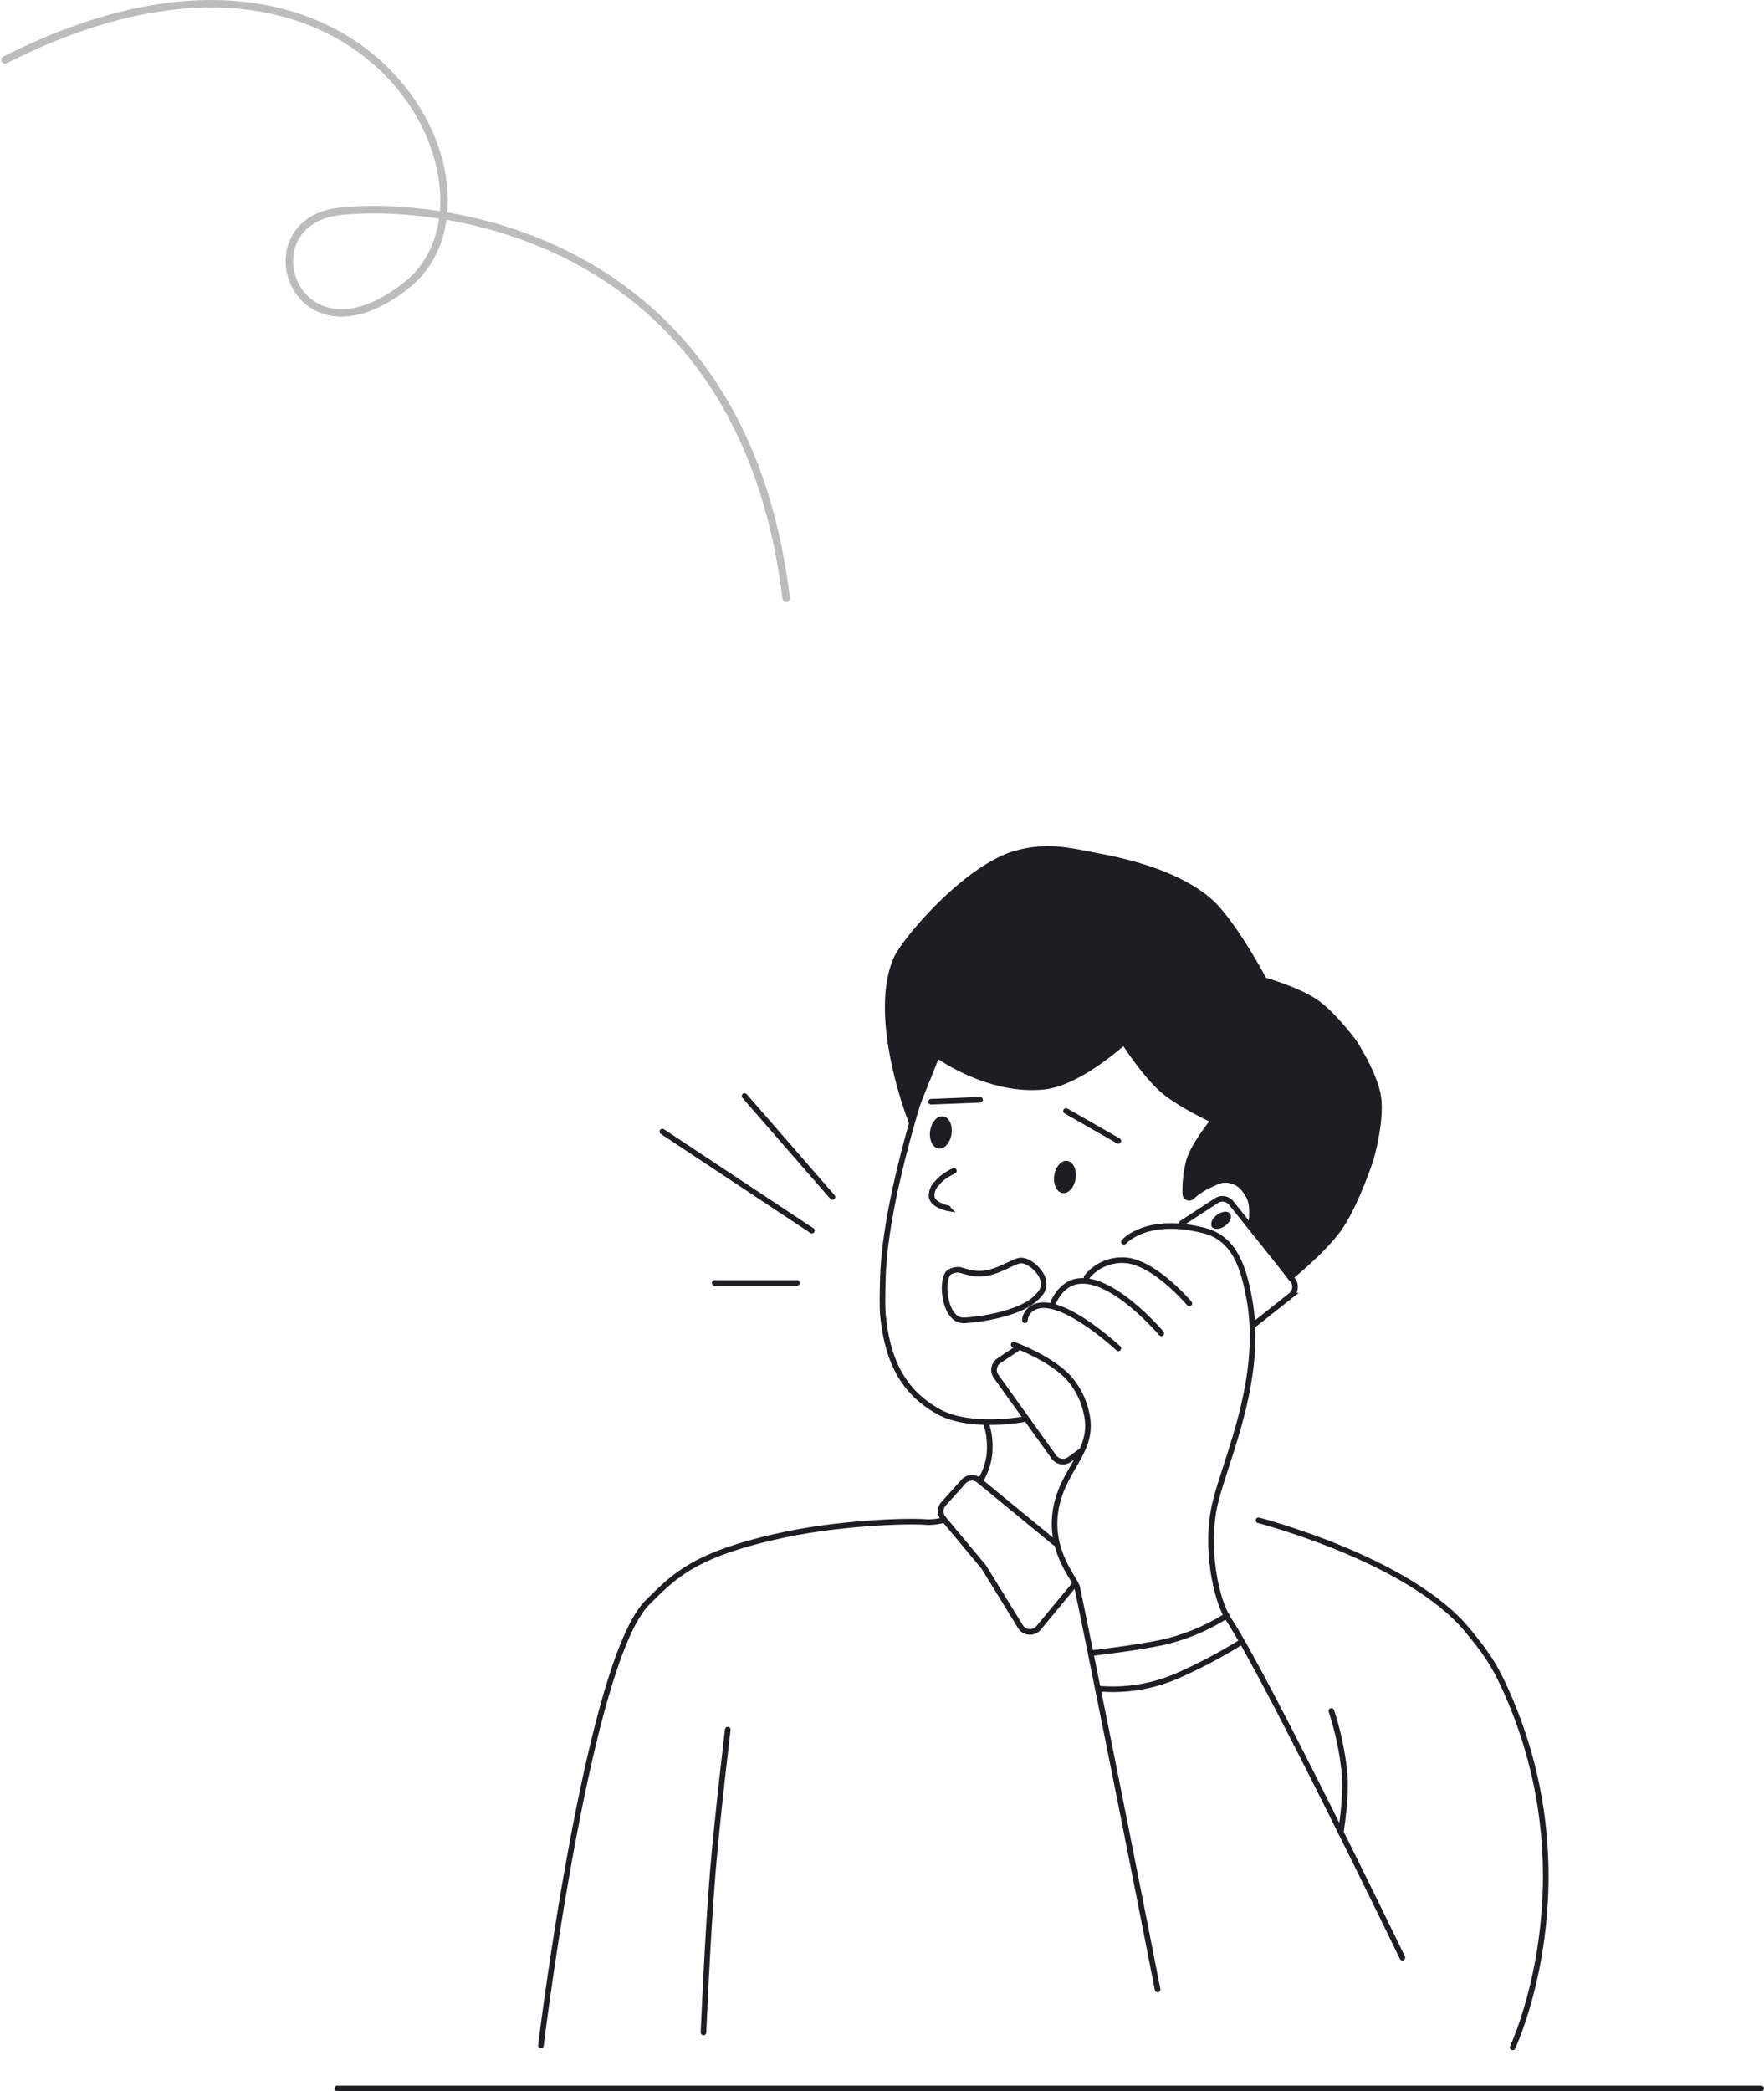 <svg xmlns="http://www.w3.org/2000/svg" width="471.971" height="559.462" viewBox="0 0 471.971 559.462"><g id="calling-person_" data-name="calling-person]" transform="translate(1.344 1.007)"><path id="Path_26886" data-name="Path 26886" d="M470.877,186.845c-11.5-95.5-89.662-106.539-119.19-103.544-26.048,2.642-12.226,43.912,17.932,19.517s-10.995-109.041-107.743-60" transform="translate(-261.876 -27.795)" fill="none" stroke="#bcbcbc" stroke-linecap="round" stroke-linejoin="round" stroke-width="2"></path><path id="Path_26887" data-name="Path 26887" d="M116.474,309l-7,17.5s-10.7-27.1-4-43c2.106-5,19-25,32.5-28.5,8.514-2.208,13.859-.641,22.5,1,11.791,2.238,21.92,6,28.5,11.5s15,21.5,15,21.5,9.133,2.581,14,6c4.634,3.255,10,10.5,10,10.5s5.5,8.376,6.5,14.5c1.081,6.6-2,17-2,17s-3.9,12.016-8.5,18.5c-4.155,5.855-13,13-13,13l-10.5-14s.876-4.907-.5-7.5c-1.3-2.451-2.757-4.077-5.5-4.5-2.2-.34-3.457.616-5.5,1.5a18.58,18.58,0,0,0-4.358,2.964,1.026,1.026,0,0,1-1.716-.711A30.594,30.594,0,0,1,183.974,337c1.587-4.555,6.5-10.5,6.5-10.5s-8.843-4.017-13.5-8c-4.96-4.242-10.5-13-10.5-13s-11.932,11.043-21.5,12C129.974,319,116.474,309,116.474,309Z" transform="translate(132.903 -27.795)" fill="#1d1e22" stroke="#1d1e22" stroke-width="1.5"></path><path id="Path_26888" data-name="Path 26888" d="M187,332l-14-8" transform="translate(110.877 -27.795)" fill="none" stroke="#1d1e22" stroke-linecap="round" stroke-width="1.5"></path><path id="Path_26889" data-name="Path 26889" d="M223.106,321,210,321.52" transform="translate(37.771 -27.795)" fill="none" stroke="#1d1e22" stroke-linecap="round" stroke-width="1.5"></path><ellipse id="Ellipse_1705" data-name="Ellipse 1705" cx="2.888" cy="4.35" rx="2.888" ry="4.35" transform="translate(285.813 318.575) rotate(-171.602)" fill="#1d1e22"></ellipse><ellipse id="Ellipse_1706" data-name="Ellipse 1706" cx="2.888" cy="4.35" rx="2.888" ry="4.35" transform="translate(252.607 306.658) rotate(-171.602)" fill="#1d1e22"></ellipse><path id="Path_26890" data-name="Path 26890" d="M221.415,350c-.013-.053-.179-.035-.215-.041a6.232,6.232,0,0,1-1.27-.388c-1.169-.464-2.641-1.212-2.89-2.639a4.69,4.69,0,0,1,1.415-3.586,10.663,10.663,0,0,1,2.1-1.944A24.155,24.155,0,0,1,223,340" transform="translate(30.877 -27.795)" fill="none" stroke="#1d1e22" stroke-linecap="round" stroke-width="1.5"></path><path id="Path_26891" data-name="Path 26891" d="M202.979,367.5c4.5-.278,8.5-3.5,10.5-3.5,2.5,0,6,3.5,6,6,0,1.852-.457,2.456-2,4-4.5,4.5-16.5,6-19.5,6-5.33,0-6.183-11.891-3.5-13a4.413,4.413,0,0,1,2.5-.5C198.979,367,200.438,367.656,202.979,367.5Z" transform="translate(58.398 -27.795)" fill="none" stroke="#1d1e22" stroke-linecap="round" stroke-width="1.5"></path><path id="Path_26892" data-name="Path 26892" d="M145.226,381l9.636-7.628a3,3,0,0,0,.48-4.227l-16.415-20.519a3,3,0,0,0-3.982-.639L125.726,354" transform="translate(189.151 -27.795)" fill="none" stroke="#1d1e22" stroke-linecap="round" stroke-width="1.5"></path><ellipse id="Ellipse_1707" data-name="Ellipse 1707" cx="3" cy="1.835" rx="3" ry="1.835" transform="translate(328.879 325.179) rotate(144.13)" fill="#1d1e22"></ellipse><path id="Path_26893" data-name="Path 26893" d="M97,359s6-7,21.5-3c8.18,2.111,10.5,10,12,18,3.975,21.2-6,42.5-9,54.5-2.993,11.972.149,26.473,3.5,31.5,10,15,46.5,90.5,46.5,90.5" transform="translate(202.377 -27.795)" fill="none" stroke="#1d1e22" stroke-linecap="round" stroke-width="1.5"></path><path id="Path_26894" data-name="Path 26894" d="M162.5,386.5s11.837,4.293,16,10.5a20.521,20.521,0,0,1,3.5,8c2.031,9.037-4.776,13.647-7.5,22.5-4,13,4.483,21.5,5,24C188.171,493.426,201,559,201,559" transform="translate(107.377 -27.795)" fill="none" stroke="#1d1e22" stroke-linecap="round" stroke-width="1.5"></path><path id="Path_26895" data-name="Path 26895" d="M181.5,375.5S172.775,365.111,165,364a12.1,12.1,0,0,0-11,4.5" transform="translate(135.377 -27.795)" fill="none" stroke="#1d1e22" stroke-linecap="round" stroke-width="1.5"></path><path id="Path_26896" data-name="Path 26896" d="M190.5,383.5s-14.633-17.351-24-13.5c-3.585,1.473-5,5.5-5,5.5" transform="translate(118.877 -27.795)" fill="none" stroke="#1d1e22" stroke-linecap="round" stroke-width="1.5"></path><path id="Path_26897" data-name="Path 26897" d="M198,387.5s-15.5-14.5-22.5-11A4.152,4.152,0,0,0,173,380" transform="translate(99.877 -27.795)" fill="none" stroke="#1d1e22" stroke-linecap="round" stroke-width="1.5"></path><path id="Path_26898" data-name="Path 26898" d="M206.253,415l-3.057,2.224a3,3,0,0,1-4.2-.679l-15.431-21.523a3,3,0,0,1,.774-4.244l4.917-3.278" transform="translate(81.624 -27.795)" fill="none" stroke="#1d1e22" stroke-linecap="round" stroke-width="1.5"></path><path id="Path_26899" data-name="Path 26899" d="M211.612,310.5s-12.267,34.8-13,58c-.123,3.9-.174,8.263,0,10,1,10,4,20,15,26,8.462,4.616,22.5,2,22.5,2" transform="translate(36.265 -27.795)" fill="none" stroke="#1d1e22" stroke-linecap="round" stroke-width="1.5"></path><path id="Path_26900" data-name="Path 26900" d="M273,347l-23.5-27" transform="translate(-51.623 -27.795)" fill="none" stroke="#1d1e22" stroke-linecap="round" stroke-width="1.5"></path><path id="Path_26901" data-name="Path 26901" d="M295,356l-40-26.5" transform="translate(-79.123 -27.795)" fill="none" stroke="#1d1e22" stroke-linecap="round" stroke-width="1.5"></path><path id="Path_26902" data-name="Path 26902" d="M281,370H259" transform="translate(-69.123 -27.795)" fill="none" stroke="#1d1e22" stroke-linecap="round" stroke-width="1.5"></path><path id="Path_26903" data-name="Path 26903" d="M126.644,574.5s21.5-45.5-2.5-97c-2.86-6.136-5.208-9.265-9.5-14.5-15.671-19.116-56-29.5-56-29.5" transform="translate(276.733 -27.795)" fill="none" stroke="#1d1e22" stroke-linecap="round" stroke-width="1.5"></path><path id="Path_26904" data-name="Path 26904" d="M112.347,484.5a78.721,78.721,0,0,1,3.5,16.5c.655,6.226-1,16-1,16" transform="translate(242.53 -27.795)" fill="none" stroke="#1d1e22" stroke-linecap="round" stroke-width="1.5"></path><path id="Path_26905" data-name="Path 26905" d="M220.532,451,211.2,462.273a3,3,0,0,1-4.866-.341L196.532,446,185.7,433a3,3,0,0,1,.075-3.927l5.343-5.937a3,3,0,0,1,4.135-.31L215.532,439.5" transform="translate(65.345 -27.795)" fill="none" stroke="#1d1e22" stroke-linecap="round" stroke-width="1.5"></path><path id="Path_26906" data-name="Path 26906" d="M208.9,407.5s1.5,3,1,8.5a17.73,17.73,0,0,1-2.5,7" transform="translate(53.479 -27.795)" fill="none" stroke="#1d1e22" stroke-linecap="round" stroke-width="1.5"></path><path id="Path_26907" data-name="Path 26907" d="M327.5,433.5a15.875,15.875,0,0,1-4,.5c-5.5-.5-23.9.217-39,3.5-23,5-28.5,10.5-36,18C232.5,471.5,220,574,220,574" transform="translate(-76.623 -27.795)" fill="none" stroke="#1d1e22" stroke-linecap="round" stroke-width="1.5"></path><path id="Path_26908" data-name="Path 26908" d="M284,489.5s-2.765,23.129-4,38c-1.392,16.763-2.5,43-2.5,43" transform="translate(-90.623 -27.795)" fill="none" stroke="#1d1e22" stroke-linecap="round" stroke-width="1.5"></path><path id="Path_26909" data-name="Path 26909" d="M180,459a55.187,55.187,0,0,1-16.5,7c-7.521,1.671-19.5,3-19.5,3" transform="translate(146.877 -27.795)" fill="none" stroke="#1d1e22" stroke-linecap="round" stroke-width="1.5"></path><path id="Path_26910" data-name="Path 26910" d="M178.5,466a137.609,137.609,0,0,1-17,9,43.081,43.081,0,0,1-21.5,3.5" transform="translate(152.377 -27.795)" fill="none" stroke="#1d1e22" stroke-linecap="round" stroke-width="1.5"></path><path id="Path_26911" data-name="Path 26911" d="M382,585.5H1" transform="translate(87.877 -27.795)" fill="none" stroke="#1d1e22" stroke-linecap="round" stroke-width="1.5"></path></g></svg>